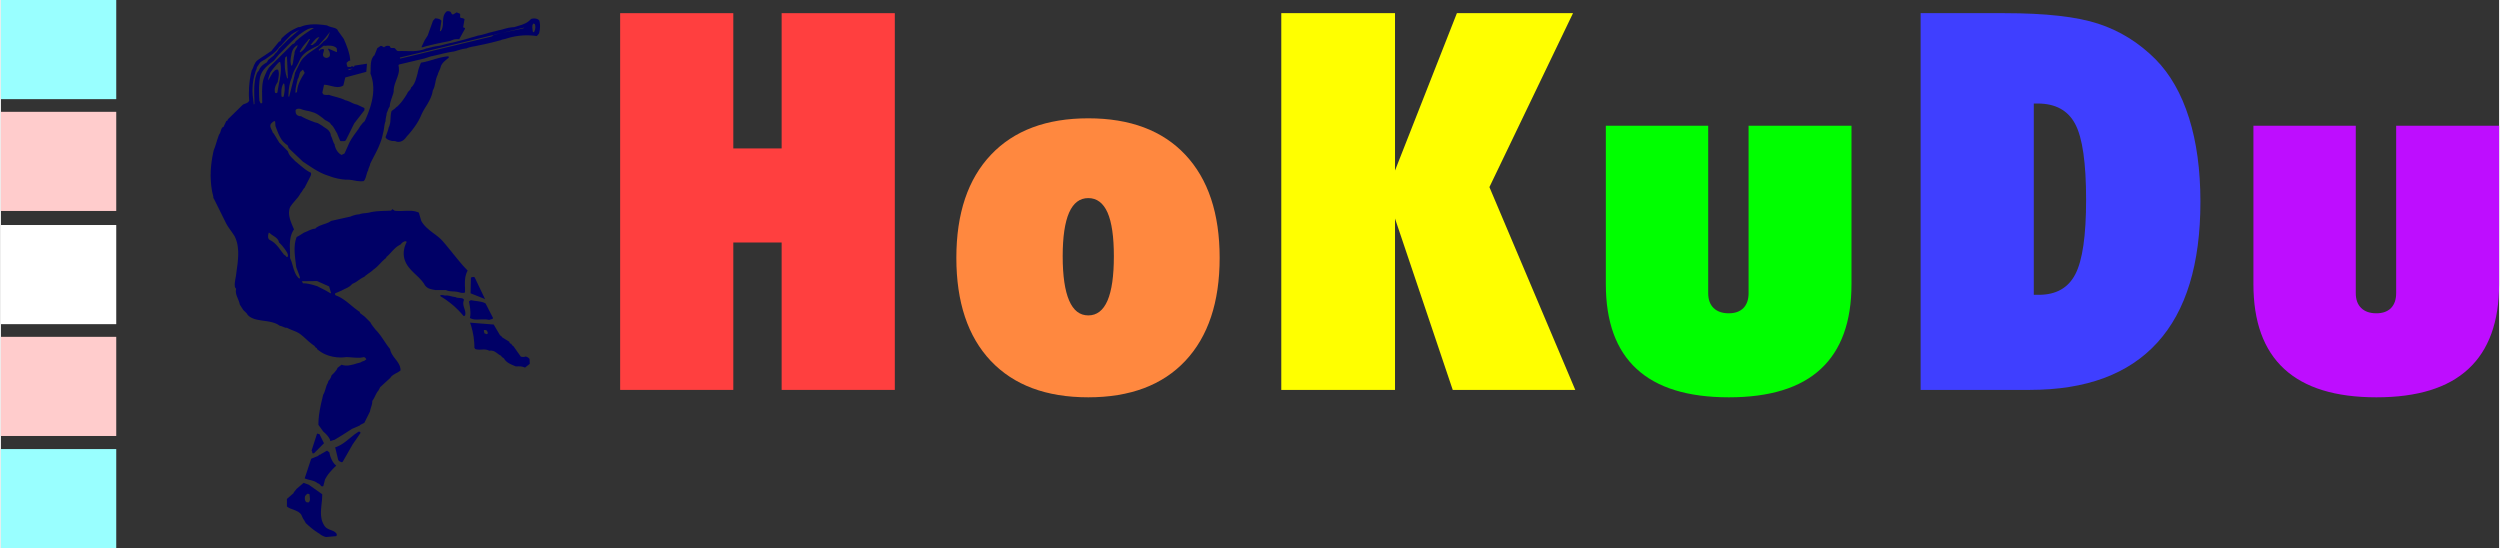 <?xml version="1.0" encoding="UTF-8"?>
<!-- Creator: CorelDRAW SE (OEM-Version) -->
<svg xmlns="http://www.w3.org/2000/svg" xmlns:xlink="http://www.w3.org/1999/xlink" xml:space="preserve" width="1400px" height="307px" version="1.1" style="shape-rendering:geometricPrecision; text-rendering:geometricPrecision; image-rendering:optimizeQuality; fill-rule:evenodd; clip-rule:evenodd" viewBox="0 0 1093.12 239.88">
 <rect x="0" y="0" width="1093.12" height="239.88" fill="#333333" stroke="none"/>
 <defs>
  <style type="text/css">
   <![CDATA[
    .str0 {stroke:#99FFFF;stroke-width:50.47;stroke-miterlimit:22.926}
    .str1 {stroke:#FFCCCC;stroke-width:50.47;stroke-miterlimit:22.926}
    .str2 {stroke:white;stroke-width:50.47;stroke-miterlimit:22.926}
    .fil7 {fill:none}
    .fil6 {fill:#000066}
    .fil3 {fill:lime;fill-rule:nonzero}
    .fil4 {fill:#3F3FFF;fill-rule:nonzero}
    .fil5 {fill:#BE0DFF;fill-rule:nonzero}
    .fil0 {fill:#FF3F3F;fill-rule:nonzero}
    .fil1 {fill:#FF883F;fill-rule:nonzero}
    .fil2 {fill:yellow;fill-rule:nonzero}
   ]]>
  </style>
 </defs>
 <g id="Ebene_x0020_1">
  <polygon class="fil0" points="270.96,170.61 270.96,5.76 320.47,5.76 320.47,64.95 341.62,64.95 341.62,5.76 391.14,5.76 391.14,170.61 341.62,170.61 341.62,106.11 320.47,106.11 320.47,170.61 "></polygon>
  <path id="1" class="fil1" d="M464.6 112.12c0,8.59 0.95,15.06 2.82,19.38 1.87,4.35 4.64,6.51 8.38,6.51 3.73,0 6.55,-2.16 8.42,-6.51 1.86,-4.32 2.77,-10.79 2.77,-19.38 0,-8.52 -0.91,-14.88 -2.77,-19.12 -1.87,-4.2 -4.69,-6.32 -8.42,-6.32 -3.74,0 -6.51,2.12 -8.38,6.32 -1.87,4.24 -2.82,10.6 -2.82,19.12zm-46.53 0.69c0,-19.42 5.06,-34.45 15.14,-45.09 10.07,-10.63 24.26,-15.95 42.59,-15.95 18.28,0 32.47,5.32 42.46,15.95 10,10.64 15.02,25.67 15.02,45.09 0,19.42 -5.02,34.45 -15.02,45.09 -9.99,10.63 -24.18,15.95 -42.46,15.95 -18.42,0 -32.6,-5.32 -42.68,-15.95 -10.03,-10.64 -15.05,-25.67 -15.05,-45.09z"></path>
  <polygon id="2" class="fil2" points="560.25,170.61 560.25,5.76 610.01,5.76 610.01,74.62 637.09,5.76 687.9,5.76 651.32,81.87 688.89,170.61 635.27,170.61 610.01,95.62 610.01,170.61 "></polygon>
  <path id="3" class="fil3" d="M702.26 55.01l44.79 0 0 73.25c0,2.82 0.79,4.97 2.36,6.52 1.58,1.54 3.82,2.31 6.64,2.31 2.78,0 4.89,-0.77 6.43,-2.31 1.49,-1.55 2.24,-3.7 2.24,-6.52l0 -73.25 45.03 0 0 69.32c0,16.46 -4.48,28.83 -13.43,37.11 -8.92,8.29 -22.36,12.41 -40.23,12.41 -17.91,0 -31.35,-4.12 -40.35,-12.41 -9,-8.28 -13.48,-20.65 -13.48,-37.11l0 -69.32z"></path>
  <path id="4" class="fil4" d="M889.52 45.3l0 83.7 2.2 0c7.55,0 12.89,-3.01 16,-9.06 3.12,-6.01 4.69,-16.84 4.69,-32.52 0,-16.11 -1.57,-27.17 -4.77,-33.14 -3.15,-5.98 -8.62,-8.98 -16.42,-8.98l-1.7 0zm-49.52 -39.54l36.79 0c17.87,0 31.52,1.54 40.85,4.59 9.37,3.04 17.75,8.2 25.09,15.52 6.51,6.59 11.4,15.19 14.72,25.75 3.32,10.52 4.98,22.77 4.98,36.68 0,27.25 -6.27,47.79 -18.83,61.58 -12.57,13.84 -31.19,20.73 -55.91,20.73l-47.69 0 0 -164.85z"></path>
  <path id="5" class="fil5" d="M985.62 55.01l44.79 0 0 73.25c0,2.82 0.79,4.97 2.37,6.52 1.57,1.54 3.81,2.31 6.63,2.31 2.78,0 4.9,-0.77 6.43,-2.31 1.49,-1.55 2.24,-3.7 2.24,-6.52l0 -73.25 45.04 0 0 69.32c0,16.46 -4.48,28.83 -13.44,37.11 -8.92,8.29 -22.35,12.41 -40.23,12.41 -17.91,0 -31.35,-4.12 -40.35,-12.41 -9,-8.28 -13.48,-20.65 -13.48,-37.11l0 -69.32z"></path>
  <path class="fil6" d="M142.2 234.99l4.53 -0.39 0.07 -0.08 0.05 -0.07 0.05 -0.12 0.03 -0.12 0.02 -0.13 0 -0.14 0 -0.13 0 -0.12 -0.19 -0.29 -0.23 -0.27 -0.24 -0.22 -0.27 -0.2 -0.29 -0.19 -0.32 -0.15 -0.32 -0.15 -0.34 -0.14 -0.35 -0.13 -0.34 -0.14 -0.37 -0.13 -0.34 -0.17 -0.34 -0.17 -0.35 -0.19 -0.31 -0.23 -0.3 -0.24 -0.59 -0.76 -0.44 -0.81 -0.36 -0.81 -0.27 -0.85 -0.18 -0.89 -0.12 -0.88 -0.05 -0.9 0 -0.93 0.05 -0.94 0.08 -0.95 0.09 -0.96 0.1 -0.93 0.1 -0.95 0.07 -0.96 0.05 -0.95 0.03 -0.93 -5.88 -4.17 -2.28 -0.83 -3.09 2.65 -1.2 1.51 -0.02 0.08 -0.03 0.1 -0.04 0.12 -0.05 0.07 -2.87 2.5 0 3.31 0.34 0.27 0.37 0.24 0.42 0.2 0.46 0.22 0.47 0.17 0.49 0.19 0.49 0.18 0.49 0.19 0.49 0.22 0.46 0.22 0.47 0.25 0.41 0.29 0.37 0.32 0.35 0.37 0.26 0.41 0.22 0.49 0.18 0.44 0.22 0.42 0.19 0.37 0.25 0.34 0.22 0.34 0.19 0.35 0.22 0.36 0.18 0.4 0.31 0.29 0.35 0.29 0.34 0.32 0.34 0.3 0.35 0.29 0.34 0.32 0.37 0.29 0.36 0.3 0.37 0.29 0.39 0.3 0.4 0.29 0.41 0.29 0.42 0.27 0.41 0.3 0.45 0.27 0.44 0.27 0.29 0.24 0.34 0.25 0.37 0.22 0.37 0.19 0.37 0.17 0.36 0.15 0.37 0.12 0.32 0.1zm-8.38 -15.19l0.91 0 0.24 -0.34 0.17 -0.39 0.08 -0.44 0 -0.47 -0.05 -0.49 -0.05 -0.49 -0.05 -0.46 -0.05 -0.44 -0.07 -0.1 -0.1 -0.05 -0.12 -0.02 -0.15 0 -0.15 0 -0.14 0 -0.13 -0.03 -0.12 -0.05 -0.9 0.98 -0.1 0.37 -0.05 0.39 0 0.42 0.05 0.39 0.1 0.39 0.14 0.34 0.25 0.27 0.29 0.22zm6.64 -7l0.12 0 0.15 0 0.17 -0.03 0.17 -0.05 0.76 -2.93 0.22 -0.42 0.25 -0.42 0.24 -0.41 0.27 -0.4 0.27 -0.41 0.29 -0.39 0.32 -0.37 0.3 -0.39 0.34 -0.37 0.32 -0.37 0.34 -0.37 0.34 -0.34 0.35 -0.37 0.34 -0.34 0.37 -0.34 0.34 -0.34 -0.29 -0.27 -0.3 -0.27 -0.27 -0.3 -0.24 -0.32 -0.25 -0.31 -0.22 -0.35 -0.19 -0.36 -0.2 -0.37 -0.17 -0.37 -0.17 -0.39 -0.15 -0.39 -0.15 -0.42 -0.12 -0.42 -0.1 -0.41 -0.09 -0.42 -0.1 -0.44 -1.01 -0.76 -2.54 1.45 -0.1 0.04 -0.08 0.08 -0.07 0.07 -0.1 0.08 -0.07 0.04 -0.1 0.05 -0.12 0 -0.12 0 -0.18 0.05 -0.12 0.1 -0.1 0.12 -0.07 0.2 -3.16 1.27 -2.86 8.6 0.34 0.15 0.37 0.12 0.36 0.12 0.37 0.1 0.37 0.1 0.39 0.1 0.37 0.07 0.39 0.1 0.37 0.1 0.36 0.12 0.35 0.12 0.34 0.12 0.34 0.17 0.3 0.18 0.29 0.19 0.27 0.25 0.17 0.02 0.17 0.05 0.15 0.1 0.17 0.1 0.17 0.12 0.15 0.12 0.15 0.12 0.14 0.13 0.15 0.24 0.1 0.12 0.05 0.05 0.1 0.12 0.02 0 0.07 0 0.1 0.03 0.1 0.05zm8.6 -10.56l0.14 0 0.13 -0.02 0.12 -0.08 0.15 -0.14 4.31 -7.55 1.56 -2.25 1.96 -2.87 -0.07 -0.05 -0.07 -0.05 -0.12 -0.07 -0.1 -0.15 -0.03 -0.02 -0.1 -0.03 -0.12 -0.07 -0.12 -0.1 -0.66 0.4 -0.64 0.44 -0.64 0.44 -0.61 0.49 -0.61 0.49 -0.61 0.49 -0.64 0.51 -0.61 0.49 -0.61 0.49 -0.64 0.49 -0.64 0.44 -0.66 0.44 -0.69 0.39 -0.71 0.37 -0.71 0.32 -0.76 0.27 1.3 5.41 0.1 0.22 0.15 0.18 0.15 0.14 0.19 0.15 0.2 0.1 0.22 0.1 0.24 0.09 0.25 0.1zm-12.59 -3.87l0.12 0 0.1 0 0.14 0 0.15 0 4.39 -4.43 -1.96 -3.95 -1.06 -0.29 -2.42 7.47 0.1 0.12 0.09 0.13 0.05 0.14 0.03 0.13 0.02 0.14 0.03 0.15 0 0.12 0 0.12 0.02 0.03 0.1 0.05 0.07 0.05 0.03 0.02zm7.69 -5.41l1.88 -0.54 3.56 -2.18 3.99 -2.57 3.33 -1.45 0.1 -0.02 0.07 -0.08 0.1 -0.12 0.17 -0.15 1.67 -0.83 2.5 -5.04 0.02 -0.25 0.05 -0.27 0.07 -0.27 0.08 -0.24 0.07 -0.27 0.07 -0.27 0.1 -0.27 0.07 -0.27 0.1 -0.27 0.08 -0.29 0.07 -0.3 0.07 -0.29 0.05 -0.3 0.05 -0.31 0.02 -0.32 0 -0.35 0.2 -0.29 0.2 -0.29 0.17 -0.3 0.17 -0.29 0.17 -0.32 0.15 -0.29 0.14 -0.3 0.15 -0.32 0.15 -0.29 0.15 -0.29 0.17 -0.3 0.14 -0.27 0.18 -0.29 0.19 -0.27 0.2 -0.25 0.19 -0.24 0.76 -1.45 4.36 -3.99 0.2 -0.29 0.22 -0.27 0.24 -0.27 0.27 -0.22 0.3 -0.22 0.29 -0.2 0.3 -0.17 0.31 -0.2 0.32 -0.17 0.32 -0.17 0.32 -0.17 0.32 -0.17 0.29 -0.2 0.3 -0.19 0.27 -0.2 0.26 -0.22 -0.04 -0.71 -0.13 -0.64 -0.19 -0.63 -0.27 -0.59 -0.32 -0.57 -0.34 -0.53 -0.37 -0.54 -0.42 -0.52 -0.39 -0.54 -0.42 -0.51 -0.36 -0.54 -0.37 -0.56 -0.32 -0.57 -0.29 -0.61 -0.22 -0.64 -0.15 -0.66 -0.42 -0.51 -0.39 -0.52 -0.39 -0.53 -0.39 -0.54 -0.37 -0.54 -0.37 -0.57 -0.36 -0.53 -0.37 -0.54 -0.37 -0.54 -0.37 -0.54 -0.36 -0.52 -0.4 -0.51 -0.39 -0.51 -0.39 -0.47 -0.42 -0.49 -0.44 -0.44 -0.37 -0.44 -0.36 -0.47 -0.35 -0.44 -0.34 -0.44 -0.29 -0.42 -0.3 -0.44 -0.24 -0.41 -0.22 -0.39 -2.43 -2.43 -2.1 -1.59 0 -0.08 0 -0.09 0 -0.13 0 -0.14 -0.64 -0.42 -0.61 -0.44 -0.61 -0.47 -0.62 -0.46 -0.61 -0.52 -0.61 -0.49 -0.61 -0.51 -0.62 -0.51 -0.61 -0.49 -0.64 -0.49 -0.66 -0.47 -0.66 -0.44 -0.66 -0.42 -0.71 -0.39 -0.71 -0.34 -0.76 -0.32 -0.17 -0.07 -0.15 -0.1 -0.15 -0.17 -0.07 -0.2 0 -0.07 0 -0.12 0.03 -0.13 0.04 -0.12 2.8 -1.2 0.32 -0.17 0.31 -0.17 0.35 -0.15 0.29 -0.17 0.32 -0.15 0.32 -0.14 0.29 -0.15 0.32 -0.15 0.29 -0.17 0.27 -0.15 0.3 -0.19 0.27 -0.2 0.27 -0.22 0.27 -0.22 0.24 -0.27 0.25 -0.27 0.36 -0.15 0.37 -0.17 0.32 -0.17 0.34 -0.17 0.3 -0.2 0.31 -0.19 0.3 -0.22 0.29 -0.2 0.3 -0.22 0.31 -0.19 0.3 -0.23 0.34 -0.22 0.32 -0.19 0.37 -0.2 0.36 -0.19 0.4 -0.2 0.22 -0.2 0.22 -0.22 0.24 -0.19 0.25 -0.17 0.24 -0.2 0.25 -0.17 0.24 -0.2 0.27 -0.17 0.25 -0.17 0.27 -0.2 0.24 -0.17 0.27 -0.19 0.25 -0.2 0.24 -0.2 0.25 -0.22 0.22 -0.22 0.39 -0.27 0.36 -0.29 0.37 -0.29 0.35 -0.32 0.34 -0.32 0.32 -0.32 0.32 -0.32 0.31 -0.32 0.32 -0.34 0.3 -0.32 0.31 -0.32 0.3 -0.31 0.32 -0.3 0.32 -0.29 0.31 -0.3 0.35 -0.26 0.22 -0.18 0.12 -0.17 0.05 -0.17 0.05 -0.17 0.39 -0.32 0.37 -0.34 0.36 -0.35 0.35 -0.36 0.34 -0.37 0.34 -0.37 0.35 -0.39 0.34 -0.37 0.37 -0.36 0.36 -0.37 0.37 -0.34 0.42 -0.35 0.41 -0.32 0.44 -0.29 0.47 -0.29 0.51 -0.25 0.27 -0.32 0.27 -0.29 0.27 -0.25 0.3 -0.19 0.29 -0.17 0.29 -0.13 0.32 -0.07 0.35 -0.02 0.07 0.02 0.1 0.1 0.1 0.12 0.02 0.15 -0.22 0.44 -0.2 0.44 -0.17 0.47 -0.17 0.44 -0.15 0.46 -0.09 0.49 -0.1 0.47 -0.08 0.46 -0.07 0.49 -0.02 0.47 0 0.49 0.02 0.49 0.05 0.49 0.07 0.49 0.1 0.46 0.12 0.49 0.32 0.88 0.39 0.84 0.47 0.81 0.51 0.73 0.57 0.71 0.61 0.69 0.64 0.66 0.66 0.66 0.68 0.64 0.66 0.63 0.67 0.64 0.61 0.64 0.61 0.66 0.56 0.68 0.52 0.71 0.44 0.74 0.22 0.29 0.25 0.27 0.24 0.22 0.27 0.2 0.24 0.17 0.27 0.15 0.3 0.12 0.27 0.12 0.29 0.1 0.3 0.07 0.29 0.08 0.32 0.07 0.29 0.05 0.32 0.07 0.32 0.05 0.32 0.08 4.68 0 0.34 0.14 0.34 0.13 0.37 0.09 0.34 0.08 0.37 0.05 0.37 0.04 0.36 0.03 0.37 0.02 0.37 0.03 0.37 0 0.36 0.05 0.37 0.02 0.39 0.05 0.37 0.07 0.37 0.08 0.36 0.12 0.35 0.07 0.34 0.08 0.37 0.07 0.34 0.02 0.32 0 0.32 -0.02 0.27 -0.07 0.24 -0.15 0 -0.56 0 -0.57 0 -0.58 -0.02 -0.59 -0.03 -0.59 0 -0.61 0 -0.59 0 -0.61 0.05 -0.62 0.05 -0.61 0.07 -0.61 0.13 -0.61 0.17 -0.59 0.19 -0.61 0.25 -0.59 0.29 -0.59 -0.73 -0.76 -0.74 -0.78 -0.73 -0.81 -0.71 -0.83 -0.71 -0.84 -0.74 -0.88 -0.71 -0.88 -0.71 -0.88 -0.73 -0.88 -0.71 -0.91 -0.74 -0.88 -0.71 -0.88 -0.73 -0.88 -0.74 -0.89 -0.73 -0.83 -0.76 -0.83 -0.54 -0.49 -0.56 -0.49 -0.59 -0.47 -0.59 -0.46 -0.59 -0.44 -0.61 -0.44 -0.59 -0.47 -0.59 -0.44 -0.56 -0.47 -0.56 -0.49 -0.57 -0.49 -0.51 -0.53 -0.51 -0.54 -0.47 -0.59 -0.44 -0.61 -0.39 -0.67 -1.06 -3.62 -0.58 -0.25 -0.62 -0.19 -0.63 -0.17 -0.64 -0.1 -0.66 -0.07 -0.66 -0.03 -0.69 0 -0.66 0 -0.69 0.03 -0.68 0.02 -0.69 0.02 -0.68 0.03 -0.69 0 -0.68 -0.03 -0.67 -0.02 -0.66 -0.07 -0.98 -0.69 -0.12 0.12 -0.12 0.1 -0.15 0.17 -0.12 0.22 -0.54 0.05 -0.56 0.03 -0.54 0.02 -0.54 0.03 -0.54 0 -0.56 0.02 -0.54 0.02 -0.54 0.03 -0.56 0.02 -0.54 0.05 -0.57 0.03 -0.56 0.05 -0.56 0.07 -0.59 0.07 -0.59 0.1 -0.59 0.1 -0.32 0.1 -0.31 0.07 -0.35 0.07 -0.32 0.05 -0.31 0.05 -0.32 0.05 -0.32 0.03 -0.32 0.02 -0.32 0.05 -0.34 0.02 -0.32 0.05 -0.32 0.05 -0.32 0.07 -0.34 0.08 -0.32 0.1 -0.34 0.12 -0.44 0.02 -0.44 0.05 -0.39 0.08 -0.4 0.09 -0.39 0.13 -0.37 0.09 -0.34 0.13 -0.34 0.09 -0.2 0.08 -0.12 0.07 -0.1 0.05 -0.02 0.03 -8.7 1.95 -0.39 0.27 -0.39 0.25 -0.42 0.19 -0.46 0.2 -0.44 0.17 -0.47 0.17 -0.47 0.15 -0.49 0.17 -0.46 0.17 -0.47 0.18 -0.46 0.17 -0.44 0.22 -0.42 0.22 -0.41 0.24 -0.4 0.3 -0.34 0.34 -0.34 0.02 -0.32 0.05 -0.32 0.05 -0.32 0.1 -0.29 0.1 -0.3 0.1 -0.29 0.12 -0.29 0.12 -0.27 0.12 -0.3 0.13 -0.29 0.14 -0.27 0.13 -0.29 0.12 -0.27 0.12 -0.3 0.12 -0.29 0.1 -0.47 0.27 -0.44 0.29 -0.41 0.25 -0.42 0.27 -0.39 0.24 -0.39 0.22 -0.4 0.22 -0.41 0.2 -0.3 0.78 -0.22 0.81 -0.17 0.81 -0.12 0.81 -0.07 0.83 -0.05 0.83 0 0.84 0.02 0.83 0.05 0.86 0.07 0.83 0.08 0.83 0.09 0.84 0.1 0.83 0.1 0.81 0.1 0.81 0.1 0.8 0.12 0.35 0.1 0.32 0.12 0.31 0.12 0.3 0.12 0.32 0.1 0.29 0.13 0.29 0.09 0.3 0.13 0.29 0.09 0.27 0.1 0.29 0.1 0.3 0.1 0.29 0.1 0.3 0.07 0.29 0.07 0.32 -0.02 0.02 -0.08 0.05 -0.09 0.08 -0.13 0.07 -0.44 -0.37 -0.39 -0.44 -0.34 -0.46 -0.3 -0.49 -0.27 -0.54 -0.24 -0.57 -0.22 -0.58 -0.22 -0.62 -0.2 -0.61 -0.17 -0.64 -0.19 -0.61 -0.18 -0.64 -0.19 -0.63 -0.22 -0.61 -0.25 -0.59 -0.24 -0.59 0.02 -0.81 -0.02 -0.83 0 -0.81 -0.03 -0.83 -0.02 -0.81 -0.03 -0.81 0 -0.81 0.03 -0.81 0.05 -0.78 0.1 -0.78 0.12 -0.76 0.17 -0.76 0.24 -0.76 0.3 -0.74 0.37 -0.71 0.44 -0.71 -0.22 -0.54 -0.25 -0.56 -0.24 -0.59 -0.25 -0.58 -0.24 -0.62 -0.22 -0.61 -0.22 -0.64 -0.18 -0.63 -0.14 -0.62 -0.13 -0.66 -0.07 -0.63 -0.02 -0.64 0.05 -0.64 0.07 -0.61 0.17 -0.64 0.22 -0.61 0.3 -0.42 0.29 -0.41 0.29 -0.42 0.32 -0.37 0.32 -0.39 0.32 -0.37 0.29 -0.36 0.32 -0.37 0.29 -0.34 0.32 -0.37 0.3 -0.37 0.27 -0.36 0.27 -0.37 0.24 -0.39 0.25 -0.4 0.22 -0.39 0.19 -0.19 0.15 -0.2 0.17 -0.22 0.12 -0.22 0.15 -0.25 0.15 -0.24 0.17 -0.25 0.17 -0.24 0.05 -0.12 0.12 -0.13 0.17 -0.14 0.13 -0.15 0.17 -0.34 0.17 -0.37 0.17 -0.34 0.2 -0.35 0.17 -0.34 0.17 -0.37 0.19 -0.34 0.18 -0.34 0.17 -0.35 0.19 -0.34 0.17 -0.37 0.18 -0.34 0.17 -0.34 0.17 -0.34 0.17 -0.37 0.15 -0.34 0 -0.15 0 -0.12 0 -0.13 0 -0.12 0 -0.1 0 -0.12 0 -0.07 0 -0.1 -0.47 -0.25 -0.49 -0.24 -0.44 -0.27 -0.46 -0.29 -0.44 -0.3 -0.45 -0.32 -0.41 -0.34 -0.44 -0.34 -0.42 -0.35 -0.44 -0.34 -0.42 -0.37 -0.41 -0.34 -0.44 -0.37 -0.42 -0.36 -0.44 -0.35 -0.44 -0.36 -0.25 -0.27 -0.22 -0.25 -0.24 -0.24 -0.25 -0.22 -0.22 -0.25 -0.22 -0.22 -0.22 -0.22 -0.19 -0.24 -0.2 -0.22 -0.2 -0.25 -0.19 -0.27 -0.15 -0.27 -0.17 -0.29 -0.12 -0.32 -0.15 -0.34 -0.1 -0.37 -3.77 -3.77 -2.35 -3.85 -0.59 -0.68 -0.12 -0.47 -0.2 -0.44 -0.22 -0.44 -0.2 -0.44 -0.17 -0.44 -0.07 -0.47 0.02 -0.49 0.2 -0.51 0.25 -0.25 0.19 -0.19 0.17 -0.18 0.17 -0.14 0.18 -0.13 0.17 -0.09 0.17 -0.13 0.22 -0.09 0.07 0.02 0.13 0.03 0.09 0.07 0.08 0.1 0.14 1.96 0.22 0.58 0.22 0.62 0.25 0.58 0.22 0.62 0.24 0.58 0.25 0.59 0.27 0.57 0.29 0.56 0.3 0.54 0.32 0.54 0.36 0.49 0.39 0.49 0.45 0.44 0.46 0.41 0.49 0.4 0.56 0.36 0.52 1.3 6.27 5.95 0.69 0.44 0.68 0.45 0.66 0.44 0.66 0.44 0.67 0.44 0.68 0.44 0.66 0.42 0.69 0.41 0.68 0.39 0.71 0.4 0.74 0.39 0.76 0.37 0.76 0.34 0.81 0.32 0.83 0.29 0.88 0.29 0.44 0.18 0.44 0.14 0.44 0.15 0.47 0.15 0.46 0.12 0.45 0.12 0.46 0.1 0.47 0.12 0.46 0.08 0.47 0.09 0.46 0.08 0.47 0.07 0.46 0.05 0.47 0.05 0.44 0.05 0.46 0.02 0.49 -0.02 0.47 0.02 0.49 0.03 0.47 0.07 0.49 0.05 0.46 0.07 0.49 0.1 0.47 0.07 0.49 0.1 0.46 0.08 0.49 0.04 0.47 0.05 0.46 0.03 0.49 0 0.47 -0.03 0.46 -0.05 0.2 -0.22 0.17 -0.22 0.17 -0.27 0.12 -0.29 0.13 -0.29 0.12 -0.32 0.1 -0.32 0.09 -0.32 0.08 -0.34 0.1 -0.32 0.09 -0.32 0.1 -0.32 0.1 -0.32 0.12 -0.29 0.13 -0.27 0.14 -0.24 0.08 -0.42 0.09 -0.39 0.15 -0.35 0.15 -0.34 0.12 -0.34 0.15 -0.34 0.1 -0.37 0.07 -0.39 0.39 -0.79 0.39 -0.78 0.42 -0.78 0.39 -0.79 0.42 -0.78 0.41 -0.81 0.4 -0.78 0.39 -0.84 0.39 -0.81 0.34 -0.83 0.35 -0.86 0.31 -0.85 0.3 -0.86 0.27 -0.88 0.22 -0.91 0.19 -0.93 0.1 -0.37 0.1 -0.36 0.07 -0.35 0.05 -0.34 0.08 -0.34 0.04 -0.32 0.05 -0.34 0.05 -0.32 0.03 -0.32 0.05 -0.34 0.07 -0.32 0.05 -0.32 0.07 -0.32 0.1 -0.34 0.1 -0.32 0.12 -0.34 0 -0.47 0.05 -0.46 0.07 -0.42 0.08 -0.44 0.09 -0.42 0.1 -0.41 0.05 -0.42 0.03 -0.44 0.19 -0.39 0.15 -0.37 0.15 -0.37 0.12 -0.37 0.12 -0.34 0.17 -0.34 0.2 -0.35 0.24 -0.34 0.05 -0.46 0.05 -0.44 0.07 -0.45 0.1 -0.41 0.1 -0.42 0.12 -0.39 0.13 -0.42 0.14 -0.39 0.12 -0.39 0.15 -0.39 0.12 -0.39 0.15 -0.4 0.12 -0.39 0.13 -0.39 0.09 -0.42 0.1 -0.41 0 -0.76 0.1 -0.76 0.12 -0.74 0.2 -0.71 0.22 -0.68 0.24 -0.69 0.25 -0.68 0.27 -0.69 0.24 -0.69 0.22 -0.66 0.2 -0.71 0.15 -0.68 0.09 -0.71 0 -0.71 -0.04 -0.76 -0.15 -0.76 0.02 -0.17 0.1 -0.15 0.07 -0.1 0.03 -0.05 9.75 -2.32 0.22 -0.05 0.24 -0.05 0.25 -0.08 0.24 -0.05 0.27 -0.07 0.27 -0.07 0.25 -0.08 0.27 -0.09 0.27 -0.08 0.26 -0.07 0.27 -0.1 0.27 -0.1 0.27 -0.07 0.27 -0.1 0.27 -0.07 0.25 -0.1 0.66 -0.12 0.64 -0.15 0.63 -0.15 0.64 -0.14 0.64 -0.15 0.63 -0.15 0.64 -0.14 0.61 -0.18 0.64 -0.14 0.61 -0.12 0.61 -0.15 0.62 -0.12 0.61 -0.13 0.59 -0.09 0.61 -0.1 0.59 -0.08 0.39 -0.09 0.37 -0.1 0.36 -0.1 0.35 -0.12 0.34 -0.1 0.34 -0.1 0.34 -0.1 0.32 -0.09 0.35 -0.1 0.31 -0.08 0.35 -0.09 0.32 -0.08 0.36 -0.05 0.35 -0.07 0.36 -0.05 0.37 -0.02 0.3 -0.13 0.29 -0.12 0.29 -0.1 0.3 -0.07 0.29 -0.1 0.29 -0.07 0.3 -0.08 0.32 -0.07 0.29 -0.05 0.3 -0.07 0.31 -0.05 0.32 -0.05 0.32 -0.07 0.32 -0.05 0.32 -0.07 0.34 -0.08 0.66 -0.15 0.66 -0.12 0.64 -0.14 0.64 -0.13 0.63 -0.14 0.62 -0.15 0.63 -0.12 0.61 -0.15 0.62 -0.15 0.63 -0.14 0.62 -0.18 0.63 -0.14 0.64 -0.17 0.64 -0.18 0.66 -0.17 0.66 -0.17 0.32 -0.15 0.32 -0.12 0.32 -0.07 0.34 -0.07 0.32 -0.08 0.32 -0.07 0.31 -0.08 0.32 -0.12 0.88 -0.24 0.86 -0.25 0.86 -0.19 0.86 -0.18 0.83 -0.14 0.83 -0.12 0.83 -0.1 0.84 -0.08 0.81 -0.05 0.8 -0.02 0.81 0 0.81 0.02 0.81 0.05 0.78 0.05 0.81 0.1 0.78 0.1 0.98 -1.13 0.08 -0.37 0.07 -0.34 0.07 -0.37 0.08 -0.36 0.05 -0.37 0.02 -0.37 0.03 -0.37 0.02 -0.36 0 -0.37 0 -0.34 -0.02 -0.37 -0.05 -0.37 -0.03 -0.34 -0.07 -0.37 -0.07 -0.34 -0.1 -0.34 -0.35 -0.3 -0.39 -0.22 -0.44 -0.17 -0.46 -0.1 -0.52 -0.05 -0.49 0.03 -0.49 0.07 -0.46 0.15 -0.39 0.41 -0.42 0.37 -0.42 0.34 -0.44 0.3 -0.44 0.27 -0.46 0.24 -0.47 0.2 -0.47 0.19 -0.49 0.2 -0.46 0.15 -0.49 0.14 -0.47 0.15 -0.49 0.15 -0.49 0.15 -0.46 0.14 -0.47 0.15 -0.31 0.02 -0.32 0.03 -0.32 0.02 -0.32 0.03 -0.32 0.05 -0.32 0.05 -0.29 0.04 -0.3 0.05 -0.31 0.08 -0.3 0.07 -0.29 0.07 -0.3 0.08 -0.29 0.07 -0.29 0.07 -0.27 0.08 -0.3 0.1 -0.46 0.12 -0.47 0.12 -0.41 0.1 -0.44 0.1 -0.45 0.09 -0.41 0.13 -0.44 0.1 -0.44 0.14 -0.52 0.1 -0.49 0.12 -0.49 0.13 -0.49 0.12 -0.46 0.12 -0.47 0.12 -0.44 0.15 -0.44 0.12 -0.47 0.15 -0.44 0.12 -0.46 0.12 -0.44 0.13 -0.47 0.12 -0.49 0.1 -0.49 0.09 -0.49 0.08 -0.27 0.1 -0.29 0.07 -0.25 0.1 -0.27 0.07 -0.24 0.07 -0.25 0.08 -0.24 0.07 -0.25 0.05 -0.24 0.07 -0.25 0.08 -0.24 0.05 -0.22 0.07 -0.25 0.07 -0.24 0.08 -0.27 0.1 -0.25 0.07 -0.44 0.12 -0.46 0.12 -0.47 0.15 -0.46 0.12 -0.47 0.13 -0.46 0.12 -0.47 0.12 -0.46 0.12 -0.45 0.13 -0.46 0.09 -0.44 0.13 -0.44 0.12 -0.44 0.1 -0.42 0.12 -0.42 0.1 -0.41 0.09 -0.52 0.1 -0.51 0.1 -0.49 0.12 -0.49 0.13 -0.47 0.09 -0.46 0.13 -0.47 0.12 -0.44 0.12 -0.44 0.1 -0.44 0.12 -0.44 0.1 -0.44 0.1 -0.42 0.07 -0.41 0.07 -0.45 0.08 -0.41 0.05 -0.3 0.05 -0.29 0.07 -0.27 0.05 -0.27 0.07 -0.27 0.05 -0.24 0.07 -0.25 0.08 -0.24 0.05 -0.25 0.07 -0.24 0.05 -0.22 0.07 -0.22 0.05 -0.22 0.05 -0.22 0.05 -0.23 0.05 -0.22 0.02 -0.85 0.32 -0.84 0.27 -0.8 0.2 -0.79 0.17 -0.78 0.12 -0.79 0.07 -0.75 0.05 -0.74 0.03 -0.76 0 -0.73 0 -0.74 -0.03 -0.76 -0.02 -0.73 0 -0.76 -0.03 -0.76 0.03 -0.79 0.02 -0.29 -0.05 -0.24 -0.12 -0.22 -0.17 -0.18 -0.2 -0.17 -0.22 -0.19 -0.24 -0.25 -0.2 -0.27 -0.17 -1.27 0 -0.12 -0.02 -0.13 -0.05 -0.07 -0.08 -0.07 -0.12 -0.08 -0.1 -0.05 -0.12 -0.04 -0.12 -0.05 -0.12 -0.32 -0.15 -0.34 -0.07 -0.37 0 -0.35 0.02 -0.34 0.1 -0.32 0.15 -0.29 0.17 -0.25 0.22 -1.05 -0.61 -0.07 0 -0.12 0 -0.13 0 -0.12 0 -1.45 0.98 -1.27 3.18 -0.15 0.1 -0.14 0.07 -0.1 0.1 -0.07 0.17 -0.27 0.39 -0.22 0.42 -0.2 0.44 -0.12 0.44 -0.13 0.47 -0.07 0.46 -0.07 0.47 -0.03 0.49 -0.05 0.49 0 0.49 -0.02 0.49 0 0.51 0 0.49 -0.02 0.47 -0.03 0.49 -0.05 0.46 0.25 0.66 0.22 0.69 0.19 0.66 0.17 0.69 0.13 0.66 0.12 0.68 0.07 0.69 0.05 0.68 0.05 0.67 0 0.68 0 0.69 -0.05 0.68 -0.05 0.66 -0.07 0.69 -0.1 0.66 -0.1 0.69 -0.14 0.66 -0.13 0.66 -0.17 0.66 -0.17 0.66 -0.17 0.64 -0.2 0.66 -0.22 0.64 -0.22 0.63 -0.22 0.62 -0.22 0.63 -0.24 0.62 -0.25 0.58 -0.24 0.62 -0.27 0.58 -0.25 0.59 -0.27 0.57 -0.31 0.29 -0.3 0.27 -0.27 0.27 -0.24 0.29 -0.22 0.27 -0.2 0.27 -0.22 0.25 -0.2 0.27 -0.29 0.46 -0.29 0.47 -0.3 0.46 -0.32 0.44 -0.31 0.44 -0.32 0.45 -0.32 0.44 -0.32 0.44 -0.32 0.44 -0.29 0.44 -0.3 0.44 -0.29 0.44 -0.29 0.47 -0.27 0.46 -0.27 0.47 -0.25 0.49 -2.1 4.68 -0.1 0.07 -0.13 0.07 -0.14 0.08 -0.15 0.07 -0.17 0.1 -0.2 0.07 -0.19 0.1 -0.22 0.12 -0.27 -0.15 -0.27 -0.17 -0.25 -0.17 -0.24 -0.19 -0.22 -0.23 -0.22 -0.22 -0.2 -0.22 -0.19 -0.27 -0.2 -0.27 -0.15 -0.29 -0.17 -0.29 -0.15 -0.32 -0.14 -0.34 -0.13 -0.35 -0.12 -0.36 -0.1 -0.4 0 -0.14 0 -0.13 0 -0.07 0 -0.02 -0.29 -0.44 -0.22 -0.47 -0.2 -0.47 -0.17 -0.49 -0.17 -0.49 -0.17 -0.49 -0.2 -0.46 -0.24 -0.47 -0.07 -0.46 -0.1 -0.42 -0.13 -0.37 -0.19 -0.34 -0.2 -0.32 -0.22 -0.29 -0.24 -0.27 -0.27 -0.25 -0.3 -0.22 -0.29 -0.22 -0.29 -0.19 -0.3 -0.2 -0.32 -0.19 -0.29 -0.22 -0.29 -0.2 -0.27 -0.22 -0.4 -0.22 -0.34 -0.22 -0.34 -0.2 -0.34 -0.22 -0.37 -0.19 -0.39 -0.18 -0.44 -0.12 -0.47 -0.1 -0.42 -0.17 -0.41 -0.14 -0.42 -0.18 -0.42 -0.14 -0.39 -0.15 -0.39 -0.17 -0.39 -0.15 -0.39 -0.17 -0.37 -0.15 -0.39 -0.17 -0.39 -0.19 -0.37 -0.18 -0.39 -0.19 -0.37 -0.2 -0.37 -0.22 -0.39 -0.22 -0.25 0.05 -0.24 -0.02 -0.25 -0.05 -0.24 -0.08 -0.24 -0.09 -0.23 -0.13 -0.19 -0.12 -0.17 -0.15 -0.17 -0.19 -0.13 -0.22 -0.09 -0.25 -0.05 -0.24 -0.05 -0.27 -0.03 -0.27 0 -0.27 0 -0.25 0.17 -0.27 0.22 -0.19 0.32 -0.12 0.35 -0.08 0.34 -0.02 0.34 0.02 0.32 0.05 0.27 0.08 0.34 0.12 0.35 0.12 0.34 0.12 0.34 0.08 0.32 0.09 0.32 0.08 0.32 0.07 0.32 0.05 0.31 0.07 0.3 0.05 0.32 0.08 0.29 0.07 0.29 0.07 0.32 0.1 0.3 0.1 0.29 0.1 0.37 0.1 0.34 0.12 0.32 0.12 0.29 0.15 0.32 0.14 0.27 0.15 0.29 0.17 0.27 0.17 0.27 0.18 0.27 0.19 0.27 0.2 0.27 0.19 0.27 0.2 0.27 0.22 0.29 0.2 0.3 0.22 0.41 0.39 0.47 0.34 0.49 0.27 0.51 0.27 0.47 0.27 0.44 0.29 0.37 0.4 0.29 0.46 0.44 0.37 0.37 0.46 0.34 0.49 0.32 0.52 0.3 0.54 0.29 0.54 0.29 0.49 0.3 0.46 0.14 0.44 0.18 0.42 0.17 0.41 0.17 0.42 0.17 0.39 0.17 0.39 0.2 0.42 0.17 0.42 0.1 0.02 0.07 0.03 0.1 0 0.12 0.02 0.1 0 0.1 0 0.12 0 0.12 0 0.17 0 0.15 0 0.12 0 0.1 0 0.1 0 0.1 0 0.12 0 0.12 0 0.1 -0.02 0.12 -0.03 0.1 -0.07 0.12 -0.08 0.1 -0.12 0.1 -0.12 0.1 -0.15 0.09 -0.17 3.46 -7 4.46 -5.74 0 -0.98 -3.24 -1.51 -0.34 -0.08 -0.34 -0.07 -0.35 -0.12 -0.31 -0.1 -0.32 -0.15 -0.32 -0.12 -0.29 -0.15 -0.32 -0.17 -0.32 -0.15 -0.3 -0.14 -0.31 -0.13 -0.32 -0.14 -0.32 -0.1 -0.32 -0.12 -0.32 -0.08 -0.34 -0.07 -0.42 -0.22 -0.41 -0.2 -0.44 -0.17 -0.47 -0.17 -0.44 -0.15 -0.47 -0.14 -0.46 -0.13 -0.44 -0.14 -0.47 -0.13 -0.46 -0.12 -0.44 -0.12 -0.45 -0.12 -0.44 -0.13 -0.41 -0.12 -0.42 -0.14 -0.39 -0.15 -0.32 0 -0.32 0.02 -0.29 0 -0.27 0 -0.27 0 -0.27 -0.02 -0.27 -0.03 -0.24 -0.05 -0.13 -0.04 -0.12 -0.08 -0.1 -0.1 -0.1 -0.12 -0.07 -0.12 -0.07 -0.15 -0.1 -0.14 -0.07 -0.15 0.76 -3.46 0.51 0.03 0.51 0.05 0.54 0.1 0.54 0.12 0.54 0.12 0.54 0.15 0.56 0.12 0.54 0.12 0.54 0.1 0.54 0.05 0.54 0.05 0.51 -0.03 0.54 -0.07 0.52 -0.12 0.49 -0.2 0.49 -0.29 0.83 -3.48 9.21 -2.47 0.29 -3.56 -5.43 0.84 -0.03 0.05 -0.05 0.09 -0.05 0.13 -0.02 0.09 -0.1 0.1 -0.07 0.05 -0.1 0 -0.1 -0.02 -0.12 -0.05 -0.1 -0.05 -0.12 -0.05 -0.12 -0.05 -0.2 -0.05 -0.12 0.05 -0.13 0.12 -0.14 0.18 -1.15 0 -0.1 0 -0.1 -0.03 -0.1 -0.07 -0.14 -0.13 -0.3 -1.05 0 -0.07 0 -0.1 0 -0.17 0 -0.2 0.98 -0.9 0.12 0 0.15 0 0.15 0 0.17 0 -0.05 -0.62 -0.07 -0.63 -0.08 -0.62 -0.12 -0.61 -0.15 -0.61 -0.17 -0.59 -0.17 -0.61 -0.17 -0.61 -0.22 -0.59 -0.22 -0.59 -0.22 -0.59 -0.22 -0.58 -0.22 -0.57 -0.25 -0.56 -0.24 -0.56 -0.22 -0.57 -0.74 -1.05 -1.81 -2.5 -0.1 -0.24 -0.12 -0.22 -0.17 -0.18 -0.17 -0.17 -0.2 -0.12 -0.2 -0.12 -0.24 -0.12 -0.25 -0.1 -0.46 -0.13 -0.47 -0.12 -0.44 -0.12 -0.44 -0.12 -0.39 -0.13 -0.39 -0.14 -0.39 -0.17 -0.35 -0.2 -0.76 -0.1 -0.76 -0.12 -0.75 -0.07 -0.76 -0.08 -0.76 -0.05 -0.74 -0.05 -0.76 0 -0.73 0 -0.71 0.03 -0.74 0.05 -0.71 0.1 -0.68 0.09 -0.69 0.15 -0.69 0.17 -0.66 0.22 -0.63 0.25 -0.18 0.05 -0.14 0.05 -0.15 0.02 -0.15 0.03 -0.12 0.02 -0.12 0 -0.1 0 -0.1 0 -0.51 0.22 -0.52 0.22 -0.49 0.25 -0.49 0.24 -0.46 0.25 -0.47 0.26 -0.46 0.27 -0.47 0.3 -0.44 0.32 -0.44 0.31 -0.44 0.35 -0.42 0.34 -0.44 0.37 -0.41 0.39 -0.44 0.39 -0.42 0.42 -0.54 1.2 -0.1 0.1 -0.14 0.05 -0.18 0.02 -0.17 0.05 -3.4 4.16 -0.27 0.17 -0.3 0.18 -0.27 0.17 -0.26 0.17 -0.25 0.17 -0.27 0.2 -0.27 0.17 -0.27 0.17 -0.27 0.2 -0.27 0.17 -0.27 0.19 -0.27 0.17 -0.29 0.2 -0.27 0.17 -0.29 0.2 -0.3 0.17 -0.41 0.32 -0.42 0.27 -0.39 0.27 -0.37 0.27 -0.34 0.29 -0.32 0.32 -0.29 0.41 -0.25 0.49 -0.2 0.35 -0.17 0.36 -0.14 0.37 -0.13 0.35 -0.14 0.36 -0.15 0.37 -0.2 0.37 -0.22 0.34 -0.19 0.83 -0.2 0.81 -0.15 0.83 -0.14 0.84 -0.15 0.81 -0.1 0.83 -0.1 0.83 -0.07 0.83 -0.07 0.84 -0.03 0.83 -0.02 0.83 -0.03 0.84 0 0.83 0.03 0.83 0.05 0.83 0.05 0.84 -0.2 0.36 -0.24 0.3 -0.32 0.24 -0.35 0.17 -0.39 0.18 -0.41 0.14 -0.42 0.17 -0.39 0.18 -6.64 6.49 0 0.14 -0.02 0.13 -0.05 0.09 -0.08 0.08 -0.1 0.07 -0.14 0.07 -0.15 0.08 -0.15 0.1 -1.12 2.4 -0.1 0.14 -0.15 0.08 -0.14 0.05 -0.15 0.04 -0.27 0.4 -0.2 0.41 -0.17 0.4 -0.12 0.41 -0.12 0.42 -0.15 0.39 -0.2 0.42 -0.27 0.39 -0.17 0.44 -0.14 0.44 -0.15 0.44 -0.15 0.44 -0.15 0.44 -0.14 0.44 -0.12 0.42 -0.15 0.44 -0.12 0.42 -0.13 0.41 -0.14 0.42 -0.13 0.42 -0.14 0.39 -0.15 0.39 -0.15 0.39 -0.14 0.37 -0.15 0.64 -0.15 0.61 -0.12 0.64 -0.12 0.63 -0.13 0.64 -0.09 0.64 -0.1 0.63 -0.1 0.64 -0.07 0.64 -0.08 0.63 -0.07 0.67 -0.05 0.63 -0.05 0.64 -0.05 0.66 -0.02 0.64 0 0.63 -0.03 0.64 0 0.66 0.03 0.64 0.02 0.64 0.03 0.63 0.05 0.64 0.05 0.64 0.05 0.63 0.07 0.64 0.1 0.61 0.09 0.64 0.1 0.61 0.12 0.64 0.15 0.61 0.15 0.61 0.15 0.62 0 0.14 0 0.15 0.02 0.12 0.02 0.15 0.03 0.12 0.05 0.12 0.07 0.13 0.1 0.12 5.36 10.8 0.2 0.37 0.22 0.37 0.22 0.36 0.22 0.35 0.25 0.36 0.24 0.35 0.25 0.34 0.24 0.34 0.25 0.35 0.24 0.34 0.25 0.34 0.24 0.37 0.25 0.37 0.24 0.36 0.25 0.37 0.22 0.39 0.39 0.93 0.34 0.96 0.27 0.95 0.2 0.98 0.12 0.98 0.1 1.01 0.05 1 0 1.01 -0.03 1 -0.07 1.01 -0.08 1 -0.09 0.98 -0.13 1 -0.14 0.98 -0.13 0.96 -0.12 0.95 -0.05 0.42 -0.05 0.39 -0.07 0.42 -0.05 0.39 -0.07 0.39 -0.08 0.39 -0.07 0.4 -0.07 0.36 -0.05 0.4 -0.05 0.36 -0.05 0.37 -0.05 0.37 -0.02 0.34 0 0.37 0.02 0.34 0.03 0.34 0.02 0.22 0.07 0.23 0.13 0.17 0.09 0.14 0.13 0.15 0.07 0.1 0.05 0.1 -0.03 0.09 -0.07 0.45 -0.02 0.44 0 0.44 0.07 0.41 0.07 0.42 0.13 0.42 0.12 0.39 0.17 0.41 0.15 0.4 0.17 0.41 0.17 0.42 0.17 0.42 0.15 0.41 0.15 0.44 0.12 0.44 0.1 0.47 1.51 2.35 1.45 1.42 0.1 0.15 0.12 0.12 0.07 0.12 0.08 0.22 0.61 0.62 0.71 0.51 0.78 0.39 0.84 0.35 0.88 0.24 0.93 0.2 0.95 0.17 0.98 0.15 1.01 0.14 1 0.15 0.98 0.17 0.98 0.22 0.96 0.27 0.9 0.34 0.86 0.44 0.81 0.54 0.46 0.08 0.42 0.14 0.37 0.15 0.37 0.15 0.34 0.14 0.37 0.13 0.36 0.07 0.42 -0.02 0.34 0.19 0.37 0.17 0.34 0.17 0.37 0.15 0.34 0.15 0.35 0.15 0.34 0.12 0.34 0.15 0.35 0.14 0.34 0.12 0.34 0.15 0.32 0.15 0.32 0.15 0.32 0.17 0.32 0.17 0.31 0.19 0.44 0.32 0.42 0.32 0.39 0.34 0.42 0.32 0.39 0.35 0.37 0.34 0.39 0.34 0.37 0.34 0.39 0.35 0.37 0.34 0.39 0.34 0.39 0.32 0.42 0.34 0.41 0.32 0.42 0.32 0.44 0.3 0.12 0.09 0.13 0.13 0.09 0.14 0.13 0.15 0.1 0.15 0.12 0.14 0.17 0.15 0.19 0.1 0.15 0.1 0.1 0.09 0.05 0.13 0.02 0.19 0.37 0.3 0.37 0.29 0.37 0.27 0.36 0.25 0.37 0.24 0.37 0.22 0.39 0.22 0.37 0.2 0.39 0.19 0.39 0.17 0.42 0.15 0.41 0.17 0.42 0.15 0.44 0.12 0.44 0.12 0.47 0.13 0.41 0.1 0.42 0.07 0.42 0.07 0.41 0.05 0.4 0.07 0.39 0.03 0.41 0.02 0.4 0.03 0.39 0.02 0.39 0 0.39 0 0.39 -0.02 0.39 -0.03 0.42 -0.02 0.39 -0.05 0.39 -0.05 0.52 0.03 0.51 0.02 0.52 0.02 0.51 0.05 0.49 0.03 0.49 0.05 0.49 0.02 0.49 0.03 0.47 0.02 0.49 0.02 0.46 0 0.44 -0.02 0.47 -0.02 0.46 -0.08 0.45 -0.07 0.44 -0.1 0.17 0.05 0.14 0.05 0.15 0.1 0.15 0.09 0.12 0.15 0.12 0.15 0.1 0.15 0.1 0.17 -0.03 0.1 -0.07 0.07 -0.12 0.1 -0.15 0.09 -0.22 0.18 -0.24 0.14 -0.3 0.13 -0.27 0.09 -0.29 0.1 -0.29 0.12 -0.27 0.15 -0.25 0.17 -0.49 0.13 -0.51 0.12 -0.52 0.14 -0.51 0.15 -0.52 0.17 -0.51 0.15 -0.54 0.12 -0.51 0.12 -0.54 0.1 -0.52 0.1 -0.54 0.05 -0.51 0 -0.54 -0.02 -0.51 -0.05 -0.52 -0.13 -0.51 -0.17 -1.74 1.35 -0.37 0.76 -0.24 0.34 -0.27 0.32 -0.25 0.32 -0.24 0.29 -0.3 0.32 -0.29 0.3 -0.32 0.29 -0.34 0.32 -0.13 0.41 -0.14 0.37 -0.15 0.34 -0.17 0.32 -0.17 0.3 -0.22 0.29 -0.22 0.27 -0.25 0.24 -0.02 0.25 -0.08 0.22 -0.07 0.25 -0.12 0.24 -0.12 0.25 -0.13 0.26 -0.12 0.25 -0.1 0.24 -0.1 0.3 -0.09 0.29 -0.08 0.3 -0.09 0.27 -0.08 0.27 -0.07 0.26 -0.1 0.27 -0.07 0.27 -0.1 0.25 -0.07 0.24 -0.1 0.25 -0.1 0.24 -0.1 0.22 -0.1 0.22 -0.12 0.22 -0.12 0.23 -0.2 0.83 -0.19 0.83 -0.2 0.83 -0.2 0.84 -0.19 0.83 -0.17 0.83 -0.15 0.83 -0.17 0.81 -0.12 0.84 -0.13 0.8 -0.12 0.84 -0.07 0.81 -0.08 0.8 -0.04 0.81 -0.03 0.79 0 0.8 2.13 2.94 0.47 0.4 0.41 0.39 0.42 0.41 0.37 0.42 0.37 0.44 0.34 0.47 0.32 0.54 0.31 0.56 0 0.12 0 0.1 0 0.15 0 0.17 0 0 0.05 0 0.03 0 0 0zm85.14 -32.09l2.11 -1.67 -0.08 -2.1 -0.17 -0.22 -0.17 -0.17 -0.19 -0.15 -0.18 -0.15 -0.22 -0.12 -0.22 -0.1 -0.24 -0.12 -0.27 -0.1 -0.27 0.1 -0.25 0.07 -0.26 0.05 -0.27 0 -0.3 0 -0.27 -0.02 -0.27 -0.05 -0.29 -0.08 -3.26 -4.6 -0.15 -0.07 -0.09 -0.08 -0.1 -0.07 -0.1 -0.07 -0.12 -0.15 -0.12 -0.15 -0.1 -0.15 -0.05 -0.17 -0.05 -0.05 -0.12 -0.07 -0.17 -0.05 -0.18 -0.05 -0.07 -0.07 -0.07 -0.1 -0.08 -0.05 -0.05 -0.1 -0.04 -0.07 -0.05 -0.1 -0.03 -0.12 0 -0.15 -2.94 -1.81 -0.14 -0.1 -0.13 -0.12 -0.09 -0.12 -0.1 -0.15 -0.13 -0.15 -0.14 -0.12 -0.17 -0.12 -0.22 -0.1 -2.8 -4.75 -10.33 -0.83 0.19 0.61 0.22 0.64 0.17 0.61 0.18 0.66 0.17 0.66 0.17 0.66 0.12 0.69 0.15 0.68 0.12 0.69 0.1 0.71 0.07 0.71 0.08 0.71 0.07 0.71 0.05 0.74 0.02 0.73 0 0.73 0.1 0.2 0.12 0.15 0.08 0.12 0.07 0.12 0.34 0.13 0.37 0.07 0.37 0.05 0.37 0.02 0.39 0.03 0.39 -0.03 0.42 0 0.39 -0.02 0.39 -0.03 0.42 0 0.39 0.03 0.39 0.02 0.39 0.08 0.37 0.09 0.37 0.13 0.36 0.19 0.47 -0.05 0.44 0 0.39 0.05 0.37 0.08 0.37 0.12 0.32 0.17 0.31 0.17 0.3 0.2 0.29 0.19 0.27 0.22 0.3 0.2 0.26 0.22 0.27 0.17 0.27 0.17 0.27 0.15 0.3 0.12 0.09 0.22 0.15 0.17 0.15 0.18 0.17 0.12 0.2 0.14 0.17 0.13 0.19 0.12 0.18 0.15 0.19 0.34 0.22 0.32 0.27 0.29 0.27 0.27 0.29 0.25 0.3 0.24 0.34 0.22 0.34 0.2 0.35 0.19 0.36 0.18 0.35 0.17 0.36 0.17 0.4 0.15 0.36 0.17 0.35 0.14 0.36 0.15 0.27 0 0.27 0 0.25 0 0.27 -0.02 0.24 0 0.25 0.02 0.24 0 0.25 0 0.24 0.03 0.25 0.04 0.24 0.03 0.25 0.07 0.24 0.08 0.25 0.07 0.27 0.1 0.24 0.12zm-16.75 -14.65l0.02 0 0.1 -0.02 0.1 -0.05 0.07 -0.08 0.12 -0.09 0.05 -0.17 0 -0.18 -0.02 -0.19 -0.08 -0.22 -0.09 -0.2 -0.1 -0.17 -0.1 -0.12 -0.05 -0.1 -0.1 -0.1 -0.14 -0.05 -0.15 -0.02 -0.17 -0.03 -0.17 -0.02 -0.15 0 -0.12 0 -0.05 0 -0.07 0.05 -0.08 0.07 -0.05 0.2 0.25 1.12 0.98 0.37zm1.05 -6.24l1.57 -0.47 0 -0.02 0.02 -0.08 0.05 -0.12 0.1 -0.15 -3.26 -6.34 -0.27 -0.17 -0.32 -0.15 -0.34 -0.15 -0.34 -0.09 -0.39 -0.13 -0.4 -0.07 -0.41 -0.07 -0.42 -0.08 -0.44 -0.07 -0.44 -0.07 -0.44 -0.05 -0.44 -0.05 -0.44 -0.08 -0.44 -0.07 -0.44 -0.07 -0.45 -0.08 -0.14 0.08 -0.13 0.05 -0.07 0.05 -0.1 0.04 -0.07 0.08 -0.07 0.05 -0.13 0.09 -0.12 0.1 0.07 0.44 0.08 0.47 0.07 0.44 0.08 0.46 0.07 0.45 0.07 0.46 0.05 0.44 0.05 0.47 0.02 0.44 0.03 0.46 0.02 0.44 0 0.47 -0.02 0.44 -0.05 0.47 -0.07 0.44 -0.08 0.46 0.42 0.22 0.44 0.17 0.47 0.13 0.49 0.1 0.51 0.04 0.54 0.03 0.54 0 0.56 -0.03 0.56 -0.02 0.57 -0.02 0.56 0 0.57 0 0.56 0 0.54 0.04 0.54 0.08 0.51 0.1zm-11.1 -1.74l0.13 0 0.17 -0.03 0.17 -0.05 0.12 -0.09 0.1 -0.42 0.05 -0.42 0 -0.41 -0.07 -0.42 -0.08 -0.42 -0.12 -0.41 -0.12 -0.42 -0.15 -0.42 -0.12 -0.41 -0.12 -0.44 -0.08 -0.42 -0.05 -0.44 -0.02 -0.44 0.05 -0.44 0.1 -0.47 0.19 -0.46 -0.29 -0.4 -0.37 -0.22 -0.47 -0.12 -0.49 -0.05 -0.53 -0.05 -0.54 -0.05 -0.52 -0.09 -0.49 -0.22 -0.34 -0.05 -0.34 -0.05 -0.32 -0.08 -0.3 -0.04 -0.29 -0.08 -0.29 -0.07 -0.3 -0.07 -0.27 -0.08 -0.27 -0.05 -0.27 -0.05 -0.27 -0.05 -0.29 -0.04 -0.27 -0.03 -0.27 0 -0.29 0.03 -0.3 0.02 -0.27 -0.07 -0.24 -0.05 -0.22 -0.05 -0.2 -0.03 -0.19 -0.02 -0.22 0 -0.22 0 -0.25 0 -0.1 0.07 -0.07 0.15 -0.02 0.17 0.05 0.12 0.68 0.42 0.69 0.44 0.68 0.44 0.66 0.47 0.66 0.49 0.67 0.49 0.63 0.51 0.64 0.52 0.64 0.54 0.61 0.56 0.61 0.59 0.61 0.58 0.59 0.62 0.59 0.63 0.59 0.67 0.56 0.66 0 0 0.05 0 0.02 0 0 0zm9.29 -7.47l-4.46 -9.36 -0.15 -0.12 -0.17 -0.08 -0.22 -0.05 -0.19 0.03 -0.23 0.02 -0.24 0.08 -0.25 0.07 -0.22 0.12 -0.14 6.86 5.66 2.25 0.14 0.03 0.13 0.05 0.12 0.12 0.14 0.2 0 -0.03 0.05 -0.1 0.03 -0.07 0 -0.02zm-67.34 -2.58l-0.83 -2.86 -5.27 -2.35 -6.64 0.07 0.45 0.91 0.39 0 0.39 0.02 0.39 0.03 0.39 0.04 0.4 0.08 0.41 0.05 0.39 0.09 0.42 0.08 0.39 0.1 0.39 0.09 0.42 0.1 0.39 0.12 0.39 0.13 0.4 0.12 0.39 0.12 0.39 0.12 0.37 0.2 0.36 0.2 0.37 0.17 0.37 0.19 0.37 0.18 0.36 0.19 0.35 0.17 0.36 0.2 0.35 0.17 0.37 0.2 0.34 0.19 0.34 0.2 0.34 0.19 0.35 0.2 0.34 0.22 0.32 0.22 0.05 -0.02 0.1 -0.05 0.09 -0.05 0.05 -0.03zm-19.3 -15.77l0.05 0 0.1 0 0.1 0 0.04 0 0.1 -0.22 0.05 -0.25 0 -0.27 -0.05 -0.29 -0.07 -0.27 -0.1 -0.27 -0.1 -0.24 -0.12 -0.22 -0.22 -0.35 -0.2 -0.32 -0.22 -0.31 -0.19 -0.3 -0.22 -0.29 -0.2 -0.27 -0.22 -0.27 -0.2 -0.27 -0.22 -0.27 -0.19 -0.24 -0.22 -0.25 -0.22 -0.24 -0.22 -0.25 -0.25 -0.22 -0.24 -0.24 -0.25 -0.23 -0.07 -0.36 -0.12 -0.35 -0.18 -0.31 -0.19 -0.3 -0.22 -0.27 -0.25 -0.24 -0.27 -0.25 -0.29 -0.22 -0.29 -0.22 -0.3 -0.19 -0.29 -0.2 -0.3 -0.2 -0.29 -0.19 -0.29 -0.2 -0.25 -0.22 -0.24 -0.19 -0.27 -0.2 -0.17 -0.12 -0.1 -0.03 -0.15 0.13 -0.07 0.39 -0.1 0.39 -0.05 0.42 0 0.41 0.02 0.39 0.13 0.4 0.19 0.31 0.32 0.3 0.52 0.27 0.49 0.29 0.46 0.32 0.44 0.32 0.39 0.37 0.4 0.36 0.36 0.4 0.35 0.39 0.34 0.39 0.32 0.42 0.32 0.41 0.29 0.42 0.32 0.39 0.29 0.42 0.3 0.39 0.31 0.39 0.13 0.15 0.07 0.12 0.03 0.1 0 0.02 1.05 0.74 0.05 0.07 0.02 0.17 0.1 0.15 0.22 0zm48.13 -50.41l0.35 0.05 0.34 0.02 0.32 -0.02 0.32 -0.05 0.29 -0.07 0.29 -0.1 0.27 -0.13 0.27 -0.14 0.27 -0.17 0.25 -0.2 0.24 -0.2 0.22 -0.22 0.22 -0.24 0.2 -0.22 0.19 -0.27 0.2 -0.25 0.44 -0.51 0.47 -0.51 0.44 -0.52 0.44 -0.54 0.41 -0.51 0.42 -0.54 0.42 -0.54 0.39 -0.54 0.39 -0.56 0.37 -0.54 0.37 -0.56 0.34 -0.59 0.34 -0.57 0.3 -0.58 0.31 -0.59 0.27 -0.61 0.32 -0.74 0.35 -0.73 0.36 -0.69 0.37 -0.69 0.39 -0.66 0.42 -0.68 0.41 -0.66 0.4 -0.66 0.39 -0.69 0.37 -0.66 0.34 -0.71 0.34 -0.71 0.27 -0.74 0.27 -0.78 0.2 -0.79 0.14 -0.83 0.22 -0.39 0.18 -0.42 0.17 -0.41 0.14 -0.42 0.1 -0.46 0.12 -0.45 0.1 -0.44 0.1 -0.46 0.07 -0.44 0.1 -0.44 0.1 -0.44 0.12 -0.45 0.12 -0.41 0.15 -0.39 0.15 -0.4 0.19 -0.36 0.13 -0.49 0.14 -0.42 0.18 -0.39 0.17 -0.39 0.14 -0.35 0.18 -0.34 0.14 -0.34 0.13 -0.37 0.12 -0.42 0.12 -0.41 0.17 -0.37 0.2 -0.34 0.22 -0.32 0.22 -0.29 0.24 -0.27 0.27 -0.27 0.25 -0.25 0.27 -0.24 0.29 -0.25 0.27 -0.22 0.27 -0.22 0.27 -0.22 0.27 -0.22 0.24 -0.22 -0.02 -0.1 -0.05 -0.15 -0.05 -0.14 -0.02 -0.15 -0.71 0.05 -0.74 0.1 -0.71 0.12 -0.76 0.15 -0.73 0.17 -0.76 0.19 -0.76 0.22 -0.76 0.2 -0.76 0.25 -0.78 0.22 -0.76 0.22 -0.79 0.22 -0.76 0.19 -0.76 0.2 -0.78 0.15 -0.76 0.14 -0.12 0.3 -0.1 0.29 -0.12 0.27 -0.1 0.29 -0.1 0.27 -0.1 0.27 -0.12 0.3 -0.07 0.27 -0.1 0.29 -0.1 0.27 -0.07 0.29 -0.08 0.3 -0.07 0.29 -0.07 0.32 -0.08 0.32 -0.04 0.34 -0.13 0.42 -0.12 0.44 -0.12 0.44 -0.12 0.42 -0.13 0.41 -0.14 0.44 -0.13 0.42 -0.14 0.39 -0.17 0.39 -0.18 0.4 -0.19 0.39 -0.22 0.34 -0.22 0.37 -0.27 0.32 -0.27 0.31 -0.32 0.3 -0.1 0.41 -0.19 0.35 -0.25 0.32 -0.24 0.29 -0.3 0.27 -0.24 0.29 -0.2 0.3 -0.15 0.34 -0.24 0.42 -0.25 0.39 -0.24 0.39 -0.25 0.39 -0.24 0.37 -0.27 0.37 -0.25 0.36 -0.26 0.37 -0.27 0.35 -0.3 0.36 -0.27 0.35 -0.29 0.31 -0.3 0.35 -0.29 0.32 -0.32 0.31 -0.32 0.32 -0.19 0.1 -0.15 0.12 -0.12 0.1 -0.12 0.1 -0.13 0.12 -0.09 0.12 -0.13 0.13 -0.14 0.12 -1.42 1.05 -0.13 0.44 -0.09 0.44 -0.08 0.47 -0.05 0.44 -0.05 0.47 -0.02 0.46 -0.03 0.44 -0.02 0.47 -0.05 0.46 -0.02 0.44 -0.05 0.47 -0.1 0.46 -0.1 0.44 -0.12 0.47 -0.17 0.44 -0.2 0.44 -0.07 0.3 -0.05 0.27 -0.07 0.26 -0.1 0.27 -0.08 0.27 -0.07 0.27 -0.1 0.27 -0.1 0.27 -0.09 0.25 -0.08 0.27 -0.09 0.24 -0.1 0.27 -0.1 0.25 -0.1 0.24 -0.07 0.27 -0.1 0.25 0.22 0.39 0.29 0.32 0.35 0.24 0.39 0.2 0.39 0.17 0.44 0.12 0.39 0.12 0.4 0.1 0.31 0 0.3 0 0.27 0.02 0.24 0.03 0.22 0.02 0.25 0.05 0.24 0.1 0.27 0.1zm-62.34 -16.46l0 -0.76 -0.02 -0.74 0 -0.73 -0.03 -0.76 -0.02 -0.73 -0.02 -0.74 0 -0.73 0 -0.74 0 -0.76 0.02 -0.73 0.05 -0.74 0.07 -0.76 0.08 -0.73 0.12 -0.76 0.12 -0.76 0.17 -0.76 0.13 -0.34 0.12 -0.37 0.1 -0.34 0.12 -0.35 0.14 -0.34 0.18 -0.29 0.22 -0.3 0.27 -0.24 0.27 -0.64 0.34 -0.59 0.39 -0.51 0.44 -0.49 0.49 -0.44 0.54 -0.39 0.56 -0.37 0.59 -0.34 0.61 -1.06 2.33 -1.88 0.83 -1.06 0.2 -0.14 0.2 -0.18 0.19 -0.22 0.2 -0.27 0.19 -0.26 0.17 -0.3 0.2 -0.29 0.17 -0.3 4.14 -4.16 4.75 -4.07 -0.44 0.22 -0.44 0.22 -0.44 0.25 -0.46 0.24 -0.47 0.27 -0.44 0.27 -0.42 0.27 -0.41 0.3 -0.32 0.34 -0.32 0.32 -0.32 0.34 -0.32 0.32 -0.29 0.32 -0.32 0.34 -0.29 0.29 -0.3 0.32 -0.27 0.3 -0.29 0.32 -0.27 0.29 -0.25 0.29 -0.26 0.27 -0.25 0.3 -0.24 0.27 -0.23 0.27 -0.14 0.12 -0.15 0.12 -0.17 0.1 -0.22 0.12 -0.27 0.44 -0.32 0.42 -0.32 0.39 -0.32 0.37 -0.34 0.34 -0.37 0.34 -0.36 0.32 -0.4 0.32 -0.41 0.32 -0.42 0.32 -0.41 0.29 -0.45 0.32 -0.44 0.32 -0.44 0.32 -0.46 0.34 -0.47 0.34 -0.32 0.15 -0.29 0.15 -0.29 0.17 -0.3 0.19 -0.29 0.17 -0.27 0.2 -0.25 0.2 -0.24 0.19 -1.37 2.06 -0.03 0.29 -0.05 0.27 -0.09 0.27 -0.13 0.27 -0.12 0.3 -0.12 0.29 -0.1 0.34 -0.1 0.37 -0.19 0.66 -0.2 0.69 -0.17 0.71 -0.15 0.68 -0.12 0.71 -0.1 0.71 -0.1 0.72 -0.05 0.71 -0.04 0.71 -0.03 0.71 -0.02 0.71 0.02 0.71 0.03 0.68 0.04 0.71 0.08 0.69 0.1 0.66 0.29 2.65 0.05 -0.03 0.1 -0.05 0.09 -0.05 0.05 -0.02zm3.11 -0.39l0.03 -0.03 0.1 -0.02 0.09 -0.08 0.08 -0.09 0 -0.66 -0.03 -0.69 0 -0.69 -0.02 -0.68 0 -0.71 0 -0.69 -0.03 -0.68 0.03 -0.71 0.02 -0.69 0.03 -0.66 0.05 -0.69 0.07 -0.66 0.1 -0.64 0.12 -0.63 0.17 -0.62 0.17 -0.61 0.15 -0.34 0.12 -0.34 0.13 -0.35 0.14 -0.32 0.13 -0.31 0.14 -0.32 0.13 -0.3 0.14 -0.29 0.12 -0.29 0.15 -0.3 0.15 -0.27 0.17 -0.27 0.15 -0.27 0.17 -0.27 0.17 -0.27 0.17 -0.24 10.19 -10.12 0.22 -0.05 0.17 -0.07 0.13 -0.12 0.17 -0.07 0.07 -0.05 0.1 -0.08 0.07 -0.07 0.08 -0.07 0.07 -0.1 0.07 -0.12 0.08 -0.15 0.07 -0.2 0.44 -0.41 0.47 -0.4 0.46 -0.39 0.47 -0.41 0.49 -0.37 0.49 -0.39 0.51 -0.4 0.51 -0.36 0.52 -0.37 0.51 -0.37 0.54 -0.36 0.54 -0.37 0.54 -0.35 0.54 -0.34 0.56 -0.34 0.54 -0.32 -0.46 -0.02 -0.44 0.02 -0.45 0.07 -0.44 0.13 -0.41 0.12 -0.42 0.17 -0.42 0.2 -0.39 0.22 -0.39 0.22 -0.39 0.24 -0.37 0.25 -0.39 0.27 -0.37 0.24 -0.37 0.27 -0.34 0.25 -0.37 0.22 -0.63 0.56 -0.64 0.54 -0.59 0.56 -0.59 0.57 -0.58 0.56 -0.57 0.54 -0.56 0.56 -0.54 0.54 -0.54 0.54 -0.51 0.54 -0.52 0.54 -0.51 0.51 -0.49 0.52 -0.49 0.49 -0.49 0.49 -0.49 0.46 -1.96 2.35 -0.1 0.08 -0.05 0.12 -0.1 0.15 -0.14 0.17 -0.47 0.34 -0.46 0.37 -0.47 0.36 -0.46 0.35 -0.47 0.39 -0.44 0.37 -0.44 0.41 -0.42 0.42 -0.41 0.44 -0.4 0.47 -0.34 0.49 -0.34 0.51 -0.3 0.54 -0.27 0.59 -0.22 0.61 -0.19 0.66 -0.1 0.66 -0.1 0.66 -0.07 0.64 -0.05 0.64 -0.05 0.63 -0.05 0.62 -0.02 0.63 0 0.61 0 0.62 0 0.63 0.02 0.62 0 0.63 0.03 0.64 0.02 0.64 0.05 0.66 0.02 0.66 0.1 0.22 0.08 0.17 0.07 0.17 0.07 0.15 0.08 0.12 0.07 0.15 0.12 0.15 0.15 0.17 0.05 -0.03 0.07 -0.07 0.08 -0.05 0.04 -0.02zm9.21 -2.7l0.05 -0.02 0.1 -0.08 0.12 -0.04 0.18 -0.03 0.07 -0.32 0.05 -0.32 0.07 -0.31 0.05 -0.35 0.07 -0.34 0.05 -0.34 0.03 -0.35 0.05 -0.36 0.02 -0.35 0 -0.36 0 -0.37 0 -0.34 -0.02 -0.35 -0.03 -0.36 -0.05 -0.35 -0.07 -0.34 -0.02 -0.05 -0.05 -0.1 -0.08 -0.1 -0.14 -0.04 -0.2 0.31 -0.17 0.32 -0.15 0.32 -0.12 0.37 -0.1 0.34 -0.1 0.37 -0.05 0.39 -0.05 0.37 -0.02 0.39 -0.02 0.37 0 0.39 0 0.39 0 0.37 0.02 0.37 0.02 0.36 0.03 0.37 0.12 0 0.1 0.03 0.1 0.04 0.14 0.1zm2.87 -0.17l2.33 -9.11 0.22 -1.3 2.28 -4.6 0.44 -0.74 0.51 -0.68 0.56 -0.64 0.62 -0.59 0.63 -0.56 0.69 -0.57 0.69 -0.51 0.73 -0.52 0.71 -0.49 0.74 -0.48 0.71 -0.52 0.68 -0.51 0.69 -0.54 0.63 -0.57 0.62 -0.58 0.54 -0.64 0.31 -0.22 0.3 -0.22 0.27 -0.2 0.24 -0.24 0.25 -0.25 0.22 -0.29 0.22 -0.32 0.22 -0.37 0.83 -2.1 -1.96 2.49 -3.11 3.53 -0.07 0 -0.12 0.03 -0.13 0.05 -0.12 0 -0.39 0.22 -0.37 0.19 -0.37 0.17 -0.34 0.17 -0.34 0.2 -0.37 0.2 -0.37 0.19 -0.39 0.25 -0.37 0.19 -0.36 0.2 -0.35 0.22 -0.32 0.2 -0.34 0.22 -0.29 0.22 -0.3 0.24 -0.29 0.25 -0.27 0.24 -0.27 0.27 -0.24 0.27 -0.27 0.29 -0.25 0.32 -0.22 0.32 -0.24 0.34 -0.22 0.37 -0.22 0.54 -0.25 0.51 -0.24 0.52 -0.27 0.51 -0.27 0.52 -0.27 0.51 -0.3 0.49 -0.27 0.49 -0.27 0.52 -0.24 0.49 -0.25 0.51 -0.22 0.52 -0.19 0.51 -0.17 0.51 -0.15 0.52 -0.12 0.54 -0.2 0.51 -0.19 0.52 -0.18 0.51 -0.14 0.51 -0.13 0.52 -0.12 0.54 -0.1 0.51 -0.09 0.52 -0.08 0.54 -0.05 0.51 -0.07 0.54 -0.02 0.51 -0.03 0.52 -0.02 0.51 -0.03 0.52 0 0.51 0.05 0 0.12 0 0.1 0 0.05 0zm-5.9 -1.57l0.12 0 0.12 0 0.1 0 0.12 0 0.1 -0.09 0.03 -0.03 0.02 -0.02 0.15 -0.1 0.12 -0.83 0.15 -0.84 0.14 -0.83 0.15 -0.81 0.17 -0.83 0.15 -0.81 0.17 -0.81 0.12 -0.81 0.12 -0.8 0.1 -0.81 0.08 -0.84 0.04 -0.8 0 -0.84 -0.02 -0.83 -0.1 -0.86 -0.12 -0.85 -0.1 -0.1 -0.1 -0.05 -0.09 0 -0.1 0.02 -0.12 0.08 -0.1 0.05 -0.1 0.07 -0.1 0.07 -0.27 0.3 -0.27 0.27 -0.24 0.27 -0.25 0.26 -0.24 0.3 -0.22 0.27 -0.25 0.27 -0.22 0.27 -0.22 0.27 -0.22 0.27 -0.22 0.27 -0.2 0.29 -0.19 0.27 -0.22 0.29 -0.2 0.3 -0.19 0.29 -0.17 0.47 -0.15 0.44 -0.15 0.39 -0.12 0.39 -0.12 0.39 -0.1 0.39 -0.05 0.42 -0.05 0.44 2.11 -3.55 0.14 -0.1 0.18 -0.14 0.14 -0.18 0.15 -0.19 0.17 -0.17 0.22 -0.17 0.22 -0.15 0.3 -0.1 0.12 0 0.15 0 0.19 0 0.2 0 0.14 0.25 0.1 0.29 0.08 0.29 0.04 0.32 0.03 0.34 0.02 0.35 -0.02 0.36 -0.03 0.37 -0.04 0.37 -0.05 0.37 -0.05 0.39 -0.08 0.37 -0.05 0.34 -0.07 0.34 -0.05 0.35 -0.05 0.31 -0.17 0.27 -0.17 0.27 -0.17 0.3 -0.15 0.27 -0.14 0.26 -0.13 0.3 -0.1 0.29 -0.09 0.3 -0.08 0.29 -0.07 0.29 -0.02 0.32 -0.03 0.32 0.03 0.32 0.02 0.32 0.05 0.32 0.1 0.34 0.09 0 0.05 0 0.03 0.02 0.05 0.05zm8.91 -0.24l0.08 -0.03 0.12 -0.02 0.12 -0.07 0.12 -0.1 0.03 -0.57 0.07 -0.58 0.1 -0.54 0.12 -0.57 0.15 -0.53 0.17 -0.54 0.22 -0.54 0.22 -0.52 0.22 -0.51 0.27 -0.52 0.27 -0.51 0.27 -0.49 0.29 -0.49 0.32 -0.49 0.3 -0.49 0.32 -0.49 -0.76 -1.42 -1.13 0.98 -0.17 0.37 -0.15 0.36 -0.1 0.42 -0.1 0.42 -0.12 0.41 -0.14 0.42 -0.18 0.42 -0.24 0.41 -0.07 0.4 -0.08 0.39 -0.1 0.39 -0.09 0.39 -0.08 0.39 -0.1 0.37 -0.07 0.39 -0.07 0.37 -0.08 0.39 -0.07 0.37 -0.05 0.37 -0.02 0.36 -0.05 0.35 0 0.36 0 0.35 0.02 0.34 0.03 -0.02 0.1 -0.08 0.07 -0.05 0.02 -0.02zm-3.55 -6.32l-0.44 -9.6 -0.76 0.61 -0.07 0.56 -0.05 0.57 -0.03 0.56 -0.02 0.56 -0.02 0.59 0.02 0.56 0.02 0.57 0.03 0.56 0.07 0.59 0.08 0.56 0.09 0.59 0.13 0.59 0.12 0.59 0.17 0.58 0.17 0.59 0.2 0.59 0.05 -0.03 0.09 -0.09 0.1 -0.08 0.05 -0.02zm26.65 -3.48l1.81 -0.69 -1.81 0.23 -0.07 0.07 -0.1 0.15 -0.02 0.17 0.19 0.07zm-24.84 -2.03l0.13 -0.3 0.09 -0.29 0.1 -0.29 0.08 -0.32 0.04 -0.32 0.05 -0.32 0.05 -0.32 0.05 -0.32 0.05 -0.31 0.05 -0.32 0.02 -0.32 0.05 -0.32 0.08 -0.32 0.05 -0.32 0.07 -0.32 0.1 -0.29 0 -0.32 0.02 -0.32 0.05 -0.27 0.07 -0.27 0.1 -0.22 0.1 -0.24 0.1 -0.22 0.12 -0.22 0.12 -0.2 0.13 -0.22 0.12 -0.19 0.12 -0.22 0.1 -0.25 0.1 -0.22 0.07 -0.27 0.05 -0.27 -0.32 0.17 -0.32 0.2 -0.27 0.22 -0.27 0.22 -0.22 0.24 -0.22 0.27 -0.19 0.27 -0.18 0.3 -0.17 0.29 -0.12 0.32 -0.12 0.32 -0.12 0.34 -0.08 0.34 -0.1 0.37 -0.04 0.37 -0.05 0.37 -0.08 0.31 -0.05 0.3 -0.04 0.29 -0.05 0.3 -0.03 0.27 -0.02 0.29 -0.03 0.27 0 0.27 0 0.27 0.03 0.27 0.02 0.24 0.03 0.27 0.05 0.27 0.04 0.25 0.05 0.27 0.08 0.24 0.05 0 0.14 -0.05 0.12 -0.02 0.05 0zm47.47 -3.04l39.86 -9.65 1.12 -0.83 12.77 -2.72 0.07 -0.12 0.1 -0.1 0.1 -0.08 0.14 -0.05 0.15 -0.04 0.17 -0.03 0.15 -0.05 0.17 -0.05 -55.02 13.28 -0.07 0.07 0 0.15 0.07 0.15 0.22 0.07zm-32.67 -0.29l0.19 0.02 0.2 -0.02 0.2 -0.03 0.17 -0.05 0.19 -0.07 0.18 -0.1 0.14 -0.1 0.15 -0.09 0.17 -0.23 0.12 -0.22 0.05 -0.24 0.03 -0.27 0 -0.29 -0.05 -0.3 -0.08 -0.32 -0.07 -0.34 -0.61 -1.05 0 -0.1 0.05 -0.12 0.02 -0.08 0 -0.07 3.48 1.49 0.05 0 0.07 0 0.13 -0.02 0.12 -0.05 -0.15 -1.49 -0.17 -0.2 -0.2 -0.2 -0.22 -0.14 -0.22 -0.15 -0.24 -0.1 -0.25 -0.1 -0.27 -0.09 -0.27 -0.08 -0.27 -0.05 -0.29 -0.04 -0.29 -0.03 -0.3 -0.02 -0.32 0 -0.31 -0.03 -0.3 0 -0.32 0 -0.24 0.08 -0.2 0.02 -0.22 0.02 -0.17 -0.02 -0.2 -0.02 -0.17 0 -0.17 -0.03 -0.19 0.03 -1.96 1.59 -0.05 0.1 -0.03 0.14 0 0.15 0.08 0.15 0.22 -0.05 0.12 -0.13 0.12 -0.17 0.12 -0.12 0.84 -0.22 0.14 0 0.13 0.03 0.09 0 0.1 0.02 0.1 0.05 0.07 0.02 0.08 0.05 0.05 0.05 0 0.34 -0.08 0.35 -0.1 0.39 -0.12 0.39 -0.1 0.37 -0.05 0.37 0.03 0.34 0.12 0.32 0.15 0.19 0.15 0.17 0.14 0.13 0.15 0.09 0.15 0.05 0.14 0.05 0.13 0.05 0.12 0.03zm-11.24 -2.43l0.51 -0.32 0.47 -0.36 0.41 -0.4 0.37 -0.44 0.34 -0.44 0.32 -0.49 0.32 -0.54 0.34 -0.54 1.2 -2.2 -0.05 -0.07 -0.09 -0.05 -0.18 0.05 -0.19 0.07 -0.25 0.32 -0.24 0.32 -0.27 0.34 -0.27 0.32 -0.27 0.32 -0.27 0.31 -0.27 0.35 -0.27 0.32 -0.27 0.34 -0.27 0.34 -0.24 0.37 -0.25 0.37 -0.24 0.36 -0.22 0.4 -0.2 0.39 -0.19 0.41 0.02 0.03 0.1 0.05 0.07 0.05 0.03 0.02zm53.42 -2.18l0.71 -0.2 0.71 -0.22 0.73 -0.19 0.74 -0.17 0.76 -0.2 0.78 -0.17 0.79 -0.2 0.78 -0.17 0.78 -0.17 0.81 -0.17 0.79 -0.17 0.8 -0.17 0.81 -0.15 0.81 -0.17 0.78 -0.17 0.81 -0.17 0.47 -0.23 0.49 -0.19 0.46 -0.15 0.49 -0.1 0.47 -0.04 0.46 -0.03 0.47 0 0.46 0.05 2.55 -4.61 -0.02 -0.17 -0.08 -0.09 -0.09 -0.1 -0.13 -0.05 -0.14 -0.05 -0.13 -0.05 -0.12 -0.05 -0.1 -0.1 0.59 -3.48 -0.14 -0.14 -0.18 -0.1 -0.17 -0.1 -0.19 -0.07 -0.2 -0.05 -0.22 -0.05 -0.2 -0.02 -0.19 0 -0.25 -0.13 -0.14 -0.17 -0.05 -0.24 0 -0.27 0.02 -0.27 0 -0.3 -0.02 -0.27 -0.1 -0.24 -1.42 -0.59 -1.52 0.91 -0.1 0 -0.12 0 -0.15 -0.03 -0.1 -0.05 -0.09 -0.14 -0.13 -0.12 -0.12 -0.15 -0.1 -0.27 -0.12 -0.2 -0.15 -0.17 -0.22 -0.12 -0.24 -0.1 -0.27 -0.05 -0.3 -0.02 -0.29 0 -0.29 0.05 -0.47 0.46 -0.37 0.47 -0.27 0.51 -0.22 0.54 -0.12 0.54 -0.1 0.56 -0.04 0.57 -0.05 0.58 -0.03 0.59 -0.02 0.59 -0.03 0.56 -0.07 0.57 -0.12 0.56 -0.17 0.56 -0.25 0.52 -0.32 0.51 -0.05 0 -0.09 0 -0.13 0 -0.1 0 0.67 -4.53 -0.2 -0.27 -0.27 -0.22 -0.29 -0.2 -0.37 -0.14 -0.37 -0.1 -0.42 -0.07 -0.39 -0.05 -0.41 -0.03 -0.98 1.08 -2.33 6.49 -1.3 2.03 -1.35 2.87 0 0.05 0.05 0.12 0.08 0.08 0.17 -0.03zm-48.82 -0.98l0.07 0 0.08 0 0.1 0 0.07 0 0.1 0 0.1 0 0.09 0 0.15 0 1.49 -1.2 1.52 -2.28 -0.27 0.03 -0.29 0.07 -0.27 0.12 -0.24 0.18 -0.27 0.19 -0.25 0.22 -0.24 0.25 -0.25 0.27 -0.24 0.27 -0.25 0.29 -0.24 0.29 -0.22 0.27 -0.25 0.3 -0.24 0.27 -0.22 0.24 -0.25 0.22 0.02 0 0.1 0 0.08 0 0.02 0zm97.66 -5.66l0.22 -0.36 0.17 -0.42 0.13 -0.44 0.07 -0.47 0.05 -0.46 -0.03 -0.47 -0.05 -0.44 -0.12 -0.42 -0.19 -0.09 -0.13 -0.1 -0.09 -0.07 -0.03 -0.1 -0.32 0.22 -0.22 0.32 -0.12 0.39 -0.03 0.46 0 0.47 0.05 0.49 0.05 0.46 0.05 0.42 0.05 0.17 0.03 0.17 0.04 0.15 0.05 0.12 0.1 0 0.1 0 0.07 0 0.1 0z"></path>
  <g id="_660843024">
   <line class="fil7 str0" x1="25.23" y1="239.88" x2="25.23" y2="196.5"></line>
   <line class="fil7 str1" x1="25.23" y1="190.77" x2="25.23" y2="147.39"></line>
   <line class="fil7 str2" x1="25.23" y1="141.84" x2="25.23" y2="98.46"></line>
   <line class="fil7 str1" x1="25.23" y1="92.31" x2="25.23" y2="48.93"></line>
   <line class="fil7 str0" x1="25.23" y1="43.38" x2="25.23" y2="0"></line>
  </g>
 </g>
</svg>
